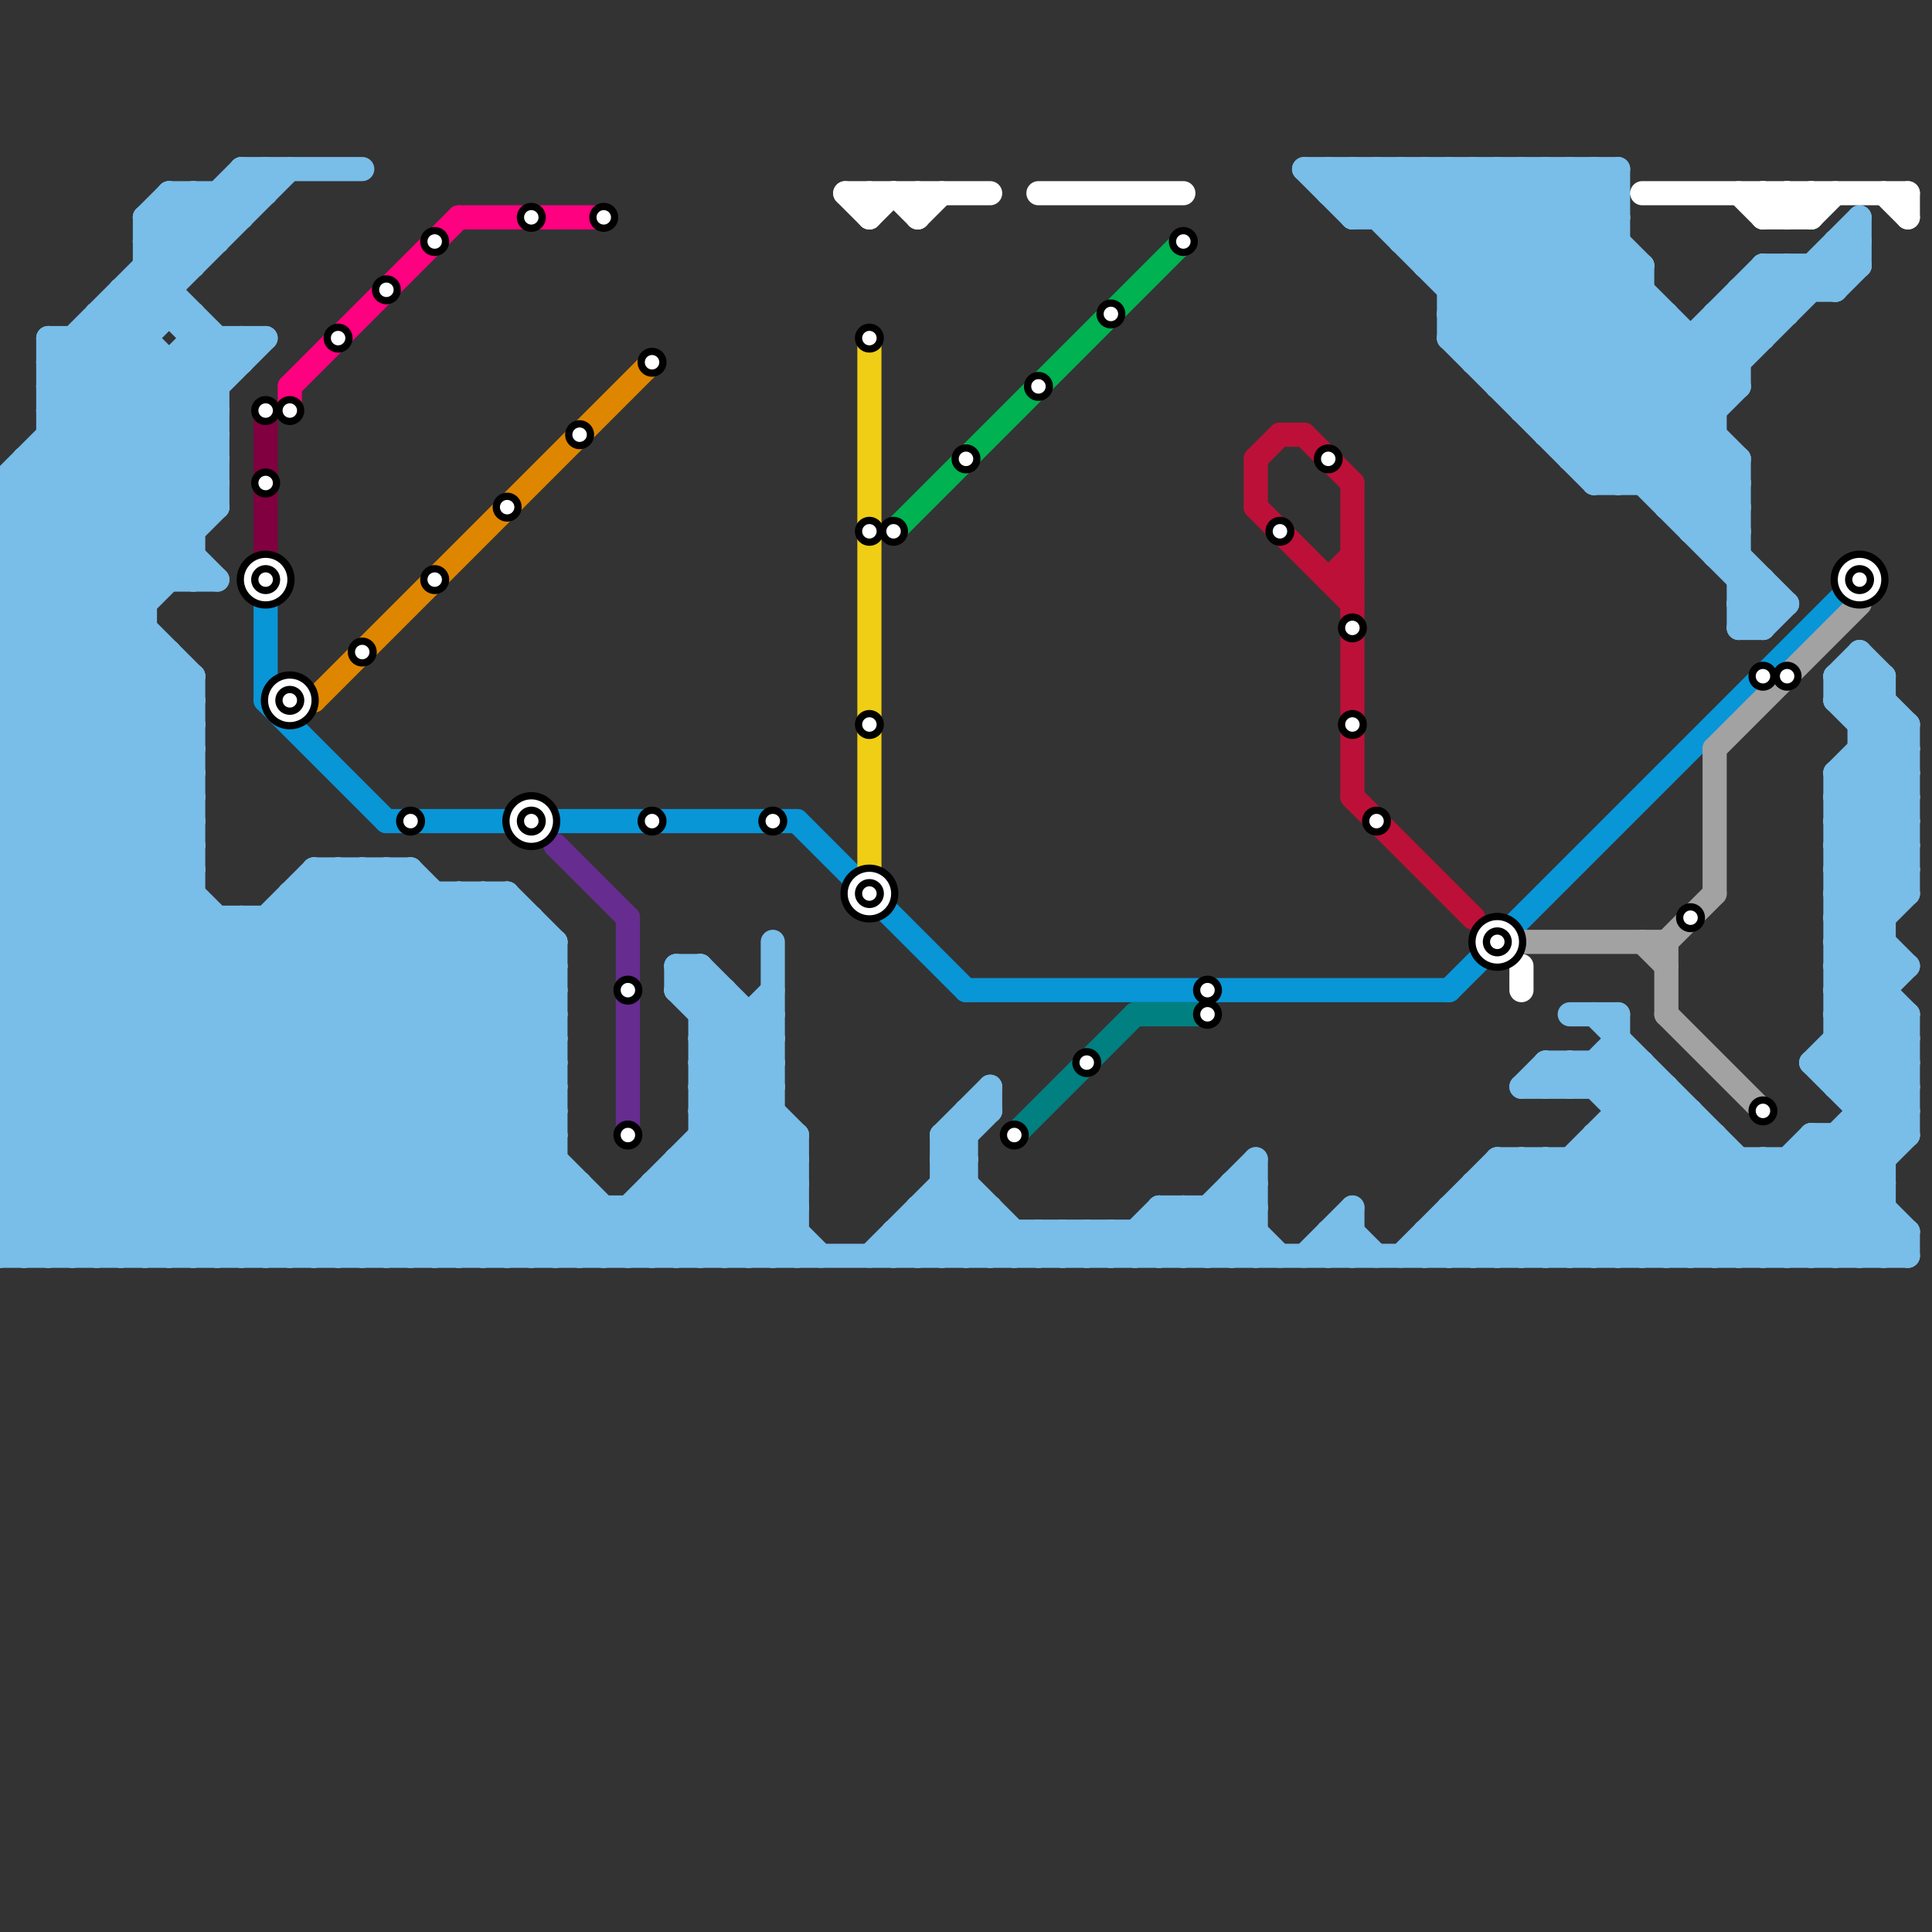 
<svg version="1.1" xmlns="http://www.w3.org/2000/svg" viewBox="0 0 80 80">
<rect x="0" y="0" width="80" height="80" fill="#333333" stroke="none"/>
<style>text { font: 1px Helvetica; font-weight: 600; white-space: pre; dominant-baseline: central; } line { stroke-width: 1; fill: none; stroke-linecap: round; stroke-linejoin: round; } .c0 { stroke: #79bde9 } .c1 { stroke: #800040 } .c2 { stroke: #0896d7 } .c3 { stroke: #ff0080 } .c4 { stroke: #df8600 } .c5 { stroke: #662c90 } .c6 { stroke: #ffffff } .c7 { stroke: #f0ce15 } .c8 { stroke: #00b251 } .c9 { stroke: #008080 } .c10 { stroke: #bd1038 } .c11 { stroke: #a2a2a2 }</style><defs><g id="wm-xf"><circle r="1.2" fill="#000"/><circle r="0.9" fill="#fff"/><circle r="0.6" fill="#000"/><circle r="0.3" fill="#fff"/></g><g id="wm"><circle r="0.6" fill="#000"/><circle r="0.3" fill="#fff"/></g></defs><line class="c0" x1="39" y1="47" x2="40" y2="47"/><line class="c0" x1="39" y1="49" x2="40" y2="49"/><line class="c0" x1="0" y1="35" x2="7" y2="28"/><line class="c0" x1="0" y1="30" x2="22" y2="52"/><line class="c0" x1="7" y1="8" x2="11" y2="8"/><line class="c0" x1="77" y1="30" x2="79" y2="30"/><line class="c0" x1="63" y1="17" x2="68" y2="12"/><line class="c0" x1="64" y1="18" x2="71" y2="18"/><line class="c0" x1="65" y1="18" x2="69" y2="14"/><line class="c0" x1="60" y1="14" x2="66" y2="20"/><line class="c0" x1="59" y1="10" x2="62" y2="7"/><line class="c0" x1="75" y1="48" x2="79" y2="52"/><line class="c0" x1="62" y1="48" x2="66" y2="52"/><line class="c0" x1="66" y1="20" x2="72" y2="20"/><line class="c0" x1="30" y1="52" x2="33" y2="49"/><line class="c0" x1="0" y1="40" x2="23" y2="40"/><line class="c0" x1="0" y1="42" x2="23" y2="42"/><line class="c0" x1="19" y1="37" x2="23" y2="41"/><line class="c0" x1="73" y1="48" x2="73" y2="52"/><line class="c0" x1="67" y1="44" x2="75" y2="52"/><line class="c0" x1="45" y1="52" x2="46" y2="51"/><line class="c0" x1="28" y1="41" x2="32" y2="45"/><line class="c0" x1="5" y1="12" x2="5" y2="52"/><line class="c0" x1="72" y1="24" x2="73" y2="24"/><line class="c0" x1="0" y1="40" x2="8" y2="32"/><line class="c0" x1="0" y1="20" x2="9" y2="20"/><line class="c0" x1="5" y1="52" x2="20" y2="37"/><line class="c0" x1="0" y1="42" x2="8" y2="34"/><line class="c0" x1="66" y1="7" x2="67" y2="8"/><line class="c0" x1="13" y1="36" x2="17" y2="36"/><line class="c0" x1="29" y1="43" x2="33" y2="47"/><line class="c0" x1="58" y1="7" x2="58" y2="10"/><line class="c0" x1="25" y1="52" x2="32" y2="45"/><line class="c0" x1="61" y1="14" x2="67" y2="8"/><line class="c0" x1="2" y1="16" x2="8" y2="22"/><line class="c0" x1="0" y1="48" x2="23" y2="48"/><line class="c0" x1="63" y1="17" x2="71" y2="17"/><line class="c0" x1="70" y1="22" x2="72" y2="22"/><line class="c0" x1="38" y1="50" x2="41" y2="50"/><line class="c0" x1="60" y1="14" x2="73" y2="14"/><line class="c0" x1="0" y1="23" x2="8" y2="23"/><line class="c0" x1="55" y1="51" x2="56" y2="52"/><line class="c0" x1="68" y1="20" x2="72" y2="16"/><line class="c0" x1="28" y1="40" x2="32" y2="44"/><line class="c0" x1="0" y1="46" x2="6" y2="52"/><line class="c0" x1="77" y1="31" x2="79" y2="33"/><line class="c0" x1="64" y1="45" x2="65" y2="44"/><line class="c0" x1="30" y1="41" x2="30" y2="52"/><line class="c0" x1="28" y1="49" x2="31" y2="52"/><line class="c0" x1="75" y1="47" x2="79" y2="47"/><line class="c0" x1="8" y1="8" x2="8" y2="11"/><line class="c0" x1="73" y1="11" x2="74" y2="12"/><line class="c0" x1="6" y1="10" x2="8" y2="8"/><line class="c0" x1="76" y1="47" x2="78" y2="49"/><line class="c0" x1="0" y1="49" x2="3" y2="52"/><line class="c0" x1="72" y1="25" x2="74" y2="25"/><line class="c0" x1="66" y1="47" x2="66" y2="52"/><line class="c0" x1="0" y1="28" x2="8" y2="36"/><line class="c0" x1="76" y1="33" x2="79" y2="30"/><line class="c0" x1="64" y1="7" x2="64" y2="18"/><line class="c0" x1="76" y1="35" x2="79" y2="32"/><line class="c0" x1="76" y1="37" x2="79" y2="34"/><line class="c0" x1="59" y1="11" x2="68" y2="11"/><line class="c0" x1="62" y1="16" x2="72" y2="16"/><line class="c0" x1="0" y1="28" x2="9" y2="19"/><line class="c0" x1="59" y1="52" x2="63" y2="48"/><line class="c0" x1="72" y1="26" x2="73" y2="25"/><line class="c0" x1="14" y1="36" x2="23" y2="45"/><line class="c0" x1="37" y1="51" x2="38" y2="52"/><line class="c0" x1="21" y1="52" x2="24" y2="49"/><line class="c0" x1="77" y1="46" x2="79" y2="46"/><line class="c0" x1="50" y1="50" x2="50" y2="52"/><line class="c0" x1="12" y1="37" x2="12" y2="52"/><line class="c0" x1="26" y1="50" x2="28" y2="52"/><line class="c0" x1="76" y1="32" x2="79" y2="35"/><line class="c0" x1="29" y1="44" x2="32" y2="44"/><line class="c0" x1="76" y1="36" x2="79" y2="36"/><line class="c0" x1="60" y1="50" x2="60" y2="52"/><line class="c0" x1="74" y1="48" x2="74" y2="52"/><line class="c0" x1="13" y1="36" x2="23" y2="46"/><line class="c0" x1="63" y1="16" x2="68" y2="11"/><line class="c0" x1="6" y1="10" x2="7" y2="11"/><line class="c0" x1="64" y1="7" x2="68" y2="11"/><line class="c0" x1="10" y1="7" x2="11" y2="8"/><line class="c0" x1="0" y1="24" x2="10" y2="14"/><line class="c0" x1="75" y1="47" x2="79" y2="51"/><line class="c0" x1="65" y1="52" x2="70" y2="47"/><line class="c0" x1="43" y1="51" x2="44" y2="52"/><line class="c0" x1="64" y1="52" x2="70" y2="46"/><line class="c0" x1="65" y1="7" x2="65" y2="19"/><line class="c0" x1="0" y1="42" x2="10" y2="52"/><line class="c0" x1="67" y1="20" x2="77" y2="10"/><line class="c0" x1="0" y1="32" x2="8" y2="32"/><line class="c0" x1="0" y1="34" x2="8" y2="34"/><line class="c0" x1="11" y1="7" x2="11" y2="8"/><line class="c0" x1="0" y1="45" x2="7" y2="52"/><line class="c0" x1="49" y1="52" x2="52" y2="49"/><line class="c0" x1="76" y1="29" x2="79" y2="32"/><line class="c0" x1="27" y1="49" x2="27" y2="52"/><line class="c0" x1="64" y1="44" x2="68" y2="44"/><line class="c0" x1="66" y1="42" x2="76" y2="52"/><line class="c0" x1="60" y1="12" x2="65" y2="7"/><line class="c0" x1="66" y1="7" x2="66" y2="20"/><line class="c0" x1="2" y1="15" x2="10" y2="15"/><line class="c0" x1="55" y1="51" x2="56" y2="51"/><line class="c0" x1="66" y1="44" x2="66" y2="45"/><line class="c0" x1="0" y1="31" x2="8" y2="23"/><line class="c0" x1="17" y1="52" x2="23" y2="46"/><line class="c0" x1="29" y1="42" x2="30" y2="41"/><line class="c0" x1="0" y1="21" x2="6" y2="15"/><line class="c0" x1="6" y1="9" x2="8" y2="11"/><line class="c0" x1="0" y1="33" x2="19" y2="52"/><line class="c0" x1="65" y1="44" x2="73" y2="52"/><line class="c0" x1="0" y1="34" x2="18" y2="52"/><line class="c0" x1="0" y1="27" x2="7" y2="27"/><line class="c0" x1="0" y1="51" x2="15" y2="36"/><line class="c0" x1="10" y1="52" x2="23" y2="39"/><line class="c0" x1="56" y1="51" x2="57" y2="52"/><line class="c0" x1="64" y1="48" x2="64" y2="52"/><line class="c0" x1="0" y1="37" x2="15" y2="52"/><line class="c0" x1="28" y1="40" x2="28" y2="41"/><line class="c0" x1="20" y1="37" x2="20" y2="52"/><line class="c0" x1="60" y1="7" x2="60" y2="14"/><line class="c0" x1="79" y1="42" x2="79" y2="47"/><line class="c0" x1="69" y1="52" x2="73" y2="48"/><line class="c0" x1="39" y1="49" x2="42" y2="52"/><line class="c0" x1="71" y1="52" x2="79" y2="44"/><line class="c0" x1="76" y1="38" x2="78" y2="40"/><line class="c0" x1="27" y1="50" x2="29" y2="52"/><line class="c0" x1="38" y1="52" x2="40" y2="50"/><line class="c0" x1="3" y1="14" x2="3" y2="52"/><line class="c0" x1="73" y1="11" x2="73" y2="14"/><line class="c0" x1="37" y1="52" x2="40" y2="49"/><line class="c0" x1="40" y1="46" x2="40" y2="52"/><line class="c0" x1="72" y1="25" x2="73" y2="24"/><line class="c0" x1="8" y1="15" x2="9" y2="16"/><line class="c0" x1="51" y1="49" x2="52" y2="50"/><line class="c0" x1="76" y1="40" x2="79" y2="43"/><line class="c0" x1="72" y1="12" x2="73" y2="13"/><line class="c0" x1="60" y1="12" x2="68" y2="12"/><line class="c0" x1="76" y1="33" x2="79" y2="33"/><line class="c0" x1="75" y1="11" x2="75" y2="12"/><line class="c0" x1="56" y1="8" x2="57" y2="7"/><line class="c0" x1="76" y1="35" x2="79" y2="35"/><line class="c0" x1="76" y1="37" x2="79" y2="37"/><line class="c0" x1="28" y1="48" x2="33" y2="48"/><line class="c0" x1="13" y1="37" x2="23" y2="47"/><line class="c0" x1="44" y1="51" x2="44" y2="52"/><line class="c0" x1="2" y1="17" x2="9" y2="24"/><line class="c0" x1="56" y1="9" x2="67" y2="9"/><line class="c0" x1="51" y1="52" x2="52" y2="51"/><line class="c0" x1="27" y1="49" x2="33" y2="49"/><line class="c0" x1="28" y1="41" x2="30" y2="41"/><line class="c0" x1="76" y1="12" x2="77" y2="11"/><line class="c0" x1="9" y1="14" x2="9" y2="21"/><line class="c0" x1="38" y1="50" x2="40" y2="52"/><line class="c0" x1="0" y1="31" x2="8" y2="31"/><line class="c0" x1="77" y1="31" x2="79" y2="31"/><line class="c0" x1="72" y1="12" x2="72" y2="16"/><line class="c0" x1="0" y1="33" x2="8" y2="33"/><line class="c0" x1="27" y1="49" x2="30" y2="52"/><line class="c0" x1="17" y1="36" x2="23" y2="42"/><line class="c0" x1="28" y1="48" x2="32" y2="52"/><line class="c0" x1="58" y1="10" x2="61" y2="7"/><line class="c0" x1="59" y1="51" x2="60" y2="52"/><line class="c0" x1="59" y1="7" x2="72" y2="20"/><line class="c0" x1="76" y1="34" x2="79" y2="34"/><line class="c0" x1="71" y1="13" x2="71" y2="23"/><line class="c0" x1="42" y1="52" x2="43" y2="51"/><line class="c0" x1="0" y1="39" x2="23" y2="39"/><line class="c0" x1="14" y1="52" x2="23" y2="43"/><line class="c0" x1="73" y1="11" x2="77" y2="11"/><line class="c0" x1="44" y1="52" x2="45" y2="51"/><line class="c0" x1="59" y1="11" x2="63" y2="7"/><line class="c0" x1="79" y1="30" x2="79" y2="37"/><line class="c0" x1="62" y1="52" x2="69" y2="45"/><line class="c0" x1="14" y1="36" x2="14" y2="52"/><line class="c0" x1="0" y1="26" x2="6" y2="26"/><line class="c0" x1="62" y1="16" x2="67" y2="11"/><line class="c0" x1="2" y1="16" x2="11" y2="7"/><line class="c0" x1="37" y1="51" x2="52" y2="51"/><line class="c0" x1="31" y1="42" x2="31" y2="52"/><line class="c0" x1="2" y1="19" x2="7" y2="24"/><line class="c0" x1="54" y1="52" x2="56" y2="50"/><line class="c0" x1="77" y1="27" x2="78" y2="28"/><line class="c0" x1="0" y1="22" x2="8" y2="14"/><line class="c0" x1="74" y1="11" x2="74" y2="13"/><line class="c0" x1="76" y1="29" x2="78" y2="29"/><line class="c0" x1="63" y1="45" x2="69" y2="45"/><line class="c0" x1="9" y1="38" x2="9" y2="52"/><line class="c0" x1="76" y1="10" x2="77" y2="10"/><line class="c0" x1="64" y1="44" x2="64" y2="45"/><line class="c0" x1="32" y1="52" x2="33" y2="51"/><line class="c0" x1="66" y1="20" x2="77" y2="9"/><line class="c0" x1="75" y1="44" x2="78" y2="47"/><line class="c0" x1="11" y1="38" x2="11" y2="52"/><line class="c0" x1="74" y1="52" x2="79" y2="47"/><line class="c0" x1="45" y1="51" x2="45" y2="52"/><line class="c0" x1="76" y1="39" x2="79" y2="42"/><line class="c0" x1="76" y1="43" x2="79" y2="43"/><line class="c0" x1="76" y1="41" x2="79" y2="44"/><line class="c0" x1="76" y1="45" x2="79" y2="45"/><line class="c0" x1="19" y1="52" x2="23" y2="48"/><line class="c0" x1="0" y1="49" x2="13" y2="36"/><line class="c0" x1="61" y1="50" x2="63" y2="52"/><line class="c0" x1="63" y1="7" x2="72" y2="16"/><line class="c0" x1="54" y1="7" x2="67" y2="7"/><line class="c0" x1="0" y1="41" x2="8" y2="33"/><line class="c0" x1="0" y1="25" x2="8" y2="33"/><line class="c0" x1="0" y1="43" x2="8" y2="35"/><line class="c0" x1="48" y1="50" x2="50" y2="52"/><line class="c0" x1="42" y1="51" x2="42" y2="52"/><line class="c0" x1="1" y1="52" x2="17" y2="36"/><line class="c0" x1="5" y1="13" x2="9" y2="17"/><line class="c0" x1="65" y1="48" x2="69" y2="52"/><line class="c0" x1="2" y1="14" x2="9" y2="21"/><line class="c0" x1="0" y1="40" x2="12" y2="52"/><line class="c0" x1="71" y1="13" x2="72" y2="14"/><line class="c0" x1="56" y1="9" x2="58" y2="7"/><line class="c0" x1="29" y1="43" x2="32" y2="43"/><line class="c0" x1="0" y1="41" x2="11" y2="52"/><line class="c0" x1="13" y1="36" x2="13" y2="52"/><line class="c0" x1="39" y1="48" x2="43" y2="52"/><line class="c0" x1="29" y1="47" x2="33" y2="47"/><line class="c0" x1="56" y1="7" x2="56" y2="9"/><line class="c0" x1="76" y1="38" x2="78" y2="38"/><line class="c0" x1="0" y1="44" x2="8" y2="52"/><line class="c0" x1="15" y1="36" x2="15" y2="52"/><line class="c0" x1="31" y1="52" x2="33" y2="50"/><line class="c0" x1="59" y1="51" x2="79" y2="51"/><line class="c0" x1="64" y1="18" x2="69" y2="13"/><line class="c0" x1="24" y1="49" x2="24" y2="52"/><line class="c0" x1="0" y1="49" x2="24" y2="49"/><line class="c0" x1="67" y1="45" x2="68" y2="44"/><line class="c0" x1="61" y1="49" x2="64" y2="52"/><line class="c0" x1="51" y1="49" x2="51" y2="52"/><line class="c0" x1="60" y1="14" x2="67" y2="7"/><line class="c0" x1="0" y1="32" x2="20" y2="52"/><line class="c0" x1="0" y1="52" x2="79" y2="52"/><line class="c0" x1="3" y1="52" x2="18" y2="37"/><line class="c0" x1="0" y1="48" x2="10" y2="38"/><line class="c0" x1="62" y1="48" x2="78" y2="48"/><line class="c0" x1="72" y1="12" x2="76" y2="12"/><line class="c0" x1="63" y1="48" x2="67" y2="52"/><line class="c0" x1="8" y1="14" x2="11" y2="14"/><line class="c0" x1="40" y1="52" x2="41" y2="51"/><line class="c0" x1="0" y1="47" x2="9" y2="38"/><line class="c0" x1="55" y1="51" x2="55" y2="52"/><line class="c0" x1="6" y1="9" x2="10" y2="9"/><line class="c0" x1="0" y1="44" x2="23" y2="44"/><line class="c0" x1="76" y1="29" x2="77" y2="28"/><line class="c0" x1="76" y1="10" x2="76" y2="12"/><line class="c0" x1="19" y1="37" x2="19" y2="52"/><line class="c0" x1="33" y1="47" x2="33" y2="52"/><line class="c0" x1="61" y1="49" x2="78" y2="49"/><line class="c0" x1="46" y1="51" x2="47" y2="52"/><line class="c0" x1="26" y1="50" x2="26" y2="52"/><line class="c0" x1="66" y1="19" x2="74" y2="11"/><line class="c0" x1="7" y1="27" x2="7" y2="52"/><line class="c0" x1="12" y1="52" x2="23" y2="41"/><line class="c0" x1="76" y1="42" x2="79" y2="42"/><line class="c0" x1="79" y1="51" x2="79" y2="52"/><line class="c0" x1="2" y1="14" x2="6" y2="14"/><line class="c0" x1="67" y1="46" x2="70" y2="46"/><line class="c0" x1="9" y1="8" x2="10" y2="9"/><line class="c0" x1="51" y1="50" x2="53" y2="52"/><line class="c0" x1="16" y1="36" x2="23" y2="43"/><line class="c0" x1="0" y1="24" x2="8" y2="32"/><line class="c0" x1="0" y1="26" x2="8" y2="34"/><line class="c0" x1="5" y1="12" x2="7" y2="12"/><line class="c0" x1="60" y1="11" x2="64" y2="7"/><line class="c0" x1="39" y1="52" x2="41" y2="50"/><line class="c0" x1="0" y1="26" x2="9" y2="17"/><line class="c0" x1="0" y1="29" x2="23" y2="52"/><line class="c0" x1="0" y1="24" x2="9" y2="24"/><line class="c0" x1="7" y1="52" x2="21" y2="38"/><line class="c0" x1="70" y1="52" x2="75" y2="47"/><line class="c0" x1="57" y1="7" x2="57" y2="9"/><line class="c0" x1="0" y1="31" x2="21" y2="52"/><line class="c0" x1="60" y1="13" x2="67" y2="20"/><line class="c0" x1="70" y1="46" x2="70" y2="52"/><line class="c0" x1="41" y1="45" x2="41" y2="46"/><line class="c0" x1="76" y1="28" x2="79" y2="31"/><line class="c0" x1="29" y1="42" x2="32" y2="42"/><line class="c0" x1="21" y1="37" x2="23" y2="39"/><line class="c0" x1="77" y1="29" x2="78" y2="28"/><line class="c0" x1="62" y1="49" x2="65" y2="52"/><line class="c0" x1="0" y1="46" x2="23" y2="46"/><line class="c0" x1="76" y1="39" x2="78" y2="39"/><line class="c0" x1="0" y1="48" x2="4" y2="52"/><line class="c0" x1="27" y1="52" x2="32" y2="47"/><line class="c0" x1="76" y1="41" x2="78" y2="41"/><line class="c0" x1="0" y1="23" x2="8" y2="31"/><line class="c0" x1="77" y1="45" x2="79" y2="43"/><line class="c0" x1="0" y1="30" x2="8" y2="30"/><line class="c0" x1="38" y1="50" x2="38" y2="52"/><line class="c0" x1="72" y1="48" x2="72" y2="52"/><line class="c0" x1="0" y1="23" x2="9" y2="14"/><line class="c0" x1="11" y1="38" x2="25" y2="52"/><line class="c0" x1="73" y1="48" x2="77" y2="52"/><line class="c0" x1="39" y1="50" x2="41" y2="52"/><line class="c0" x1="6" y1="52" x2="21" y2="37"/><line class="c0" x1="50" y1="52" x2="52" y2="50"/><line class="c0" x1="22" y1="38" x2="22" y2="52"/><line class="c0" x1="41" y1="52" x2="42" y2="51"/><line class="c0" x1="62" y1="7" x2="62" y2="16"/><line class="c0" x1="0" y1="36" x2="16" y2="52"/><line class="c0" x1="75" y1="44" x2="79" y2="40"/><line class="c0" x1="76" y1="42" x2="78" y2="40"/><line class="c0" x1="76" y1="44" x2="78" y2="42"/><line class="c0" x1="48" y1="50" x2="52" y2="50"/><line class="c0" x1="3" y1="14" x2="9" y2="20"/><line class="c0" x1="43" y1="52" x2="44" y2="51"/><line class="c0" x1="0" y1="25" x2="11" y2="14"/><line class="c0" x1="71" y1="13" x2="74" y2="13"/><line class="c0" x1="59" y1="7" x2="59" y2="11"/><line class="c0" x1="36" y1="52" x2="40" y2="48"/><line class="c0" x1="2" y1="18" x2="9" y2="18"/><line class="c0" x1="56" y1="7" x2="74" y2="25"/><line class="c0" x1="62" y1="48" x2="62" y2="52"/><line class="c0" x1="67" y1="7" x2="67" y2="20"/><line class="c0" x1="7" y1="8" x2="7" y2="13"/><line class="c0" x1="67" y1="42" x2="67" y2="52"/><line class="c0" x1="77" y1="28" x2="79" y2="30"/><line class="c0" x1="8" y1="52" x2="22" y2="38"/><line class="c0" x1="75" y1="44" x2="79" y2="44"/><line class="c0" x1="76" y1="36" x2="78" y2="38"/><line class="c0" x1="62" y1="7" x2="71" y2="16"/><line class="c0" x1="10" y1="38" x2="10" y2="52"/><line class="c0" x1="70" y1="22" x2="72" y2="20"/><line class="c0" x1="73" y1="26" x2="74" y2="25"/><line class="c0" x1="0" y1="25" x2="6" y2="25"/><line class="c0" x1="75" y1="11" x2="76" y2="12"/><line class="c0" x1="60" y1="7" x2="72" y2="19"/><line class="c0" x1="61" y1="7" x2="61" y2="15"/><line class="c0" x1="29" y1="45" x2="32" y2="42"/><line class="c0" x1="12" y1="38" x2="26" y2="52"/><line class="c0" x1="48" y1="50" x2="48" y2="52"/><line class="c0" x1="74" y1="48" x2="78" y2="52"/><line class="c0" x1="72" y1="19" x2="72" y2="26"/><line class="c0" x1="0" y1="45" x2="23" y2="45"/><line class="c0" x1="41" y1="50" x2="41" y2="52"/><line class="c0" x1="0" y1="47" x2="23" y2="47"/><line class="c0" x1="66" y1="52" x2="71" y2="47"/><line class="c0" x1="56" y1="50" x2="56" y2="52"/><line class="c0" x1="73" y1="24" x2="73" y2="26"/><line class="c0" x1="78" y1="28" x2="78" y2="52"/><line class="c0" x1="0" y1="29" x2="8" y2="29"/><line class="c0" x1="47" y1="51" x2="47" y2="52"/><line class="c0" x1="4" y1="13" x2="8" y2="13"/><line class="c0" x1="61" y1="49" x2="61" y2="52"/><line class="c0" x1="75" y1="47" x2="75" y2="52"/><line class="c0" x1="4" y1="14" x2="9" y2="19"/><line class="c0" x1="66" y1="44" x2="74" y2="52"/><line class="c0" x1="55" y1="8" x2="56" y2="7"/><line class="c0" x1="0" y1="45" x2="8" y2="37"/><line class="c0" x1="51" y1="49" x2="52" y2="49"/><line class="c0" x1="29" y1="46" x2="33" y2="50"/><line class="c0" x1="70" y1="14" x2="70" y2="22"/><line class="c0" x1="39" y1="47" x2="39" y2="52"/><line class="c0" x1="0" y1="35" x2="17" y2="52"/><line class="c0" x1="12" y1="37" x2="27" y2="52"/><line class="c0" x1="9" y1="52" x2="22" y2="39"/><line class="c0" x1="71" y1="14" x2="72" y2="15"/><line class="c0" x1="23" y1="52" x2="25" y2="50"/><line class="c0" x1="10" y1="7" x2="10" y2="9"/><line class="c0" x1="64" y1="48" x2="68" y2="52"/><line class="c0" x1="73" y1="12" x2="74" y2="13"/><line class="c0" x1="0" y1="34" x2="7" y2="27"/><line class="c0" x1="64" y1="44" x2="65" y2="45"/><line class="c0" x1="55" y1="8" x2="67" y2="8"/><line class="c0" x1="61" y1="15" x2="72" y2="15"/><line class="c0" x1="76" y1="38" x2="79" y2="35"/><line class="c0" x1="76" y1="40" x2="79" y2="37"/><line class="c0" x1="6" y1="11" x2="8" y2="11"/><line class="c0" x1="68" y1="44" x2="68" y2="52"/><line class="c0" x1="76" y1="35" x2="78" y2="37"/><line class="c0" x1="76" y1="28" x2="77" y2="27"/><line class="c0" x1="20" y1="52" x2="23" y2="49"/><line class="c0" x1="70" y1="21" x2="72" y2="19"/><line class="c0" x1="8" y1="8" x2="9" y2="9"/><line class="c0" x1="60" y1="13" x2="69" y2="13"/><line class="c0" x1="76" y1="33" x2="79" y2="36"/><line class="c0" x1="76" y1="37" x2="79" y2="40"/><line class="c0" x1="40" y1="46" x2="41" y2="46"/><line class="c0" x1="76" y1="52" x2="78" y2="50"/><line class="c0" x1="0" y1="37" x2="8" y2="29"/><line class="c0" x1="76" y1="32" x2="79" y2="32"/><line class="c0" x1="0" y1="39" x2="8" y2="31"/><line class="c0" x1="29" y1="44" x2="32" y2="41"/><line class="c0" x1="55" y1="7" x2="73" y2="25"/><line class="c0" x1="0" y1="51" x2="33" y2="51"/><line class="c0" x1="7" y1="9" x2="8" y2="10"/><line class="c0" x1="29" y1="48" x2="33" y2="52"/><line class="c0" x1="60" y1="13" x2="66" y2="7"/><line class="c0" x1="5" y1="12" x2="6" y2="13"/><line class="c0" x1="0" y1="52" x2="16" y2="36"/><line class="c0" x1="0" y1="28" x2="8" y2="28"/><line class="c0" x1="76" y1="34" x2="79" y2="37"/><line class="c0" x1="0" y1="22" x2="8" y2="22"/><line class="c0" x1="37" y1="51" x2="37" y2="52"/><line class="c0" x1="49" y1="50" x2="51" y2="52"/><line class="c0" x1="8" y1="28" x2="8" y2="52"/><line class="c0" x1="72" y1="26" x2="73" y2="26"/><line class="c0" x1="6" y1="9" x2="7" y2="8"/><line class="c0" x1="0" y1="20" x2="0" y2="52"/><line class="c0" x1="0" y1="36" x2="8" y2="28"/><line class="c0" x1="6" y1="9" x2="6" y2="52"/><line class="c0" x1="0" y1="38" x2="8" y2="30"/><line class="c0" x1="69" y1="45" x2="69" y2="52"/><line class="c0" x1="60" y1="51" x2="61" y2="52"/><line class="c0" x1="10" y1="38" x2="24" y2="52"/><line class="c0" x1="29" y1="45" x2="33" y2="49"/><line class="c0" x1="78" y1="52" x2="79" y2="51"/><line class="c0" x1="8" y1="13" x2="8" y2="24"/><line class="c0" x1="18" y1="52" x2="23" y2="47"/><line class="c0" x1="2" y1="18" x2="8" y2="24"/><line class="c0" x1="61" y1="7" x2="71" y2="17"/><line class="c0" x1="29" y1="47" x2="34" y2="52"/><line class="c0" x1="72" y1="25" x2="73" y2="26"/><line class="c0" x1="71" y1="47" x2="71" y2="52"/><line class="c0" x1="58" y1="52" x2="62" y2="48"/><line class="c0" x1="65" y1="44" x2="65" y2="45"/><line class="c0" x1="77" y1="9" x2="77" y2="11"/><line class="c0" x1="77" y1="30" x2="78" y2="29"/><line class="c0" x1="60" y1="52" x2="64" y2="48"/><line class="c0" x1="76" y1="32" x2="78" y2="30"/><line class="c0" x1="69" y1="21" x2="72" y2="21"/><line class="c0" x1="46" y1="51" x2="46" y2="52"/><line class="c0" x1="2" y1="17" x2="9" y2="17"/><line class="c0" x1="0" y1="43" x2="9" y2="52"/><line class="c0" x1="76" y1="39" x2="79" y2="36"/><line class="c0" x1="0" y1="37" x2="8" y2="37"/><line class="c0" x1="68" y1="52" x2="72" y2="48"/><line class="c0" x1="2" y1="15" x2="10" y2="7"/><line class="c0" x1="76" y1="43" x2="79" y2="46"/><line class="c0" x1="13" y1="52" x2="23" y2="42"/><line class="c0" x1="65" y1="48" x2="65" y2="52"/><line class="c0" x1="76" y1="28" x2="76" y2="29"/><line class="c0" x1="6" y1="11" x2="10" y2="15"/><line class="c0" x1="48" y1="51" x2="49" y2="52"/><line class="c0" x1="2" y1="14" x2="2" y2="52"/><line class="c0" x1="76" y1="40" x2="79" y2="40"/><line class="c0" x1="43" y1="51" x2="43" y2="52"/><line class="c0" x1="54" y1="7" x2="56" y2="9"/><line class="c0" x1="0" y1="20" x2="8" y2="28"/><line class="c0" x1="68" y1="11" x2="68" y2="20"/><line class="c0" x1="0" y1="22" x2="8" y2="30"/><line class="c0" x1="39" y1="48" x2="41" y2="46"/><line class="c0" x1="55" y1="52" x2="56" y2="51"/><line class="c0" x1="74" y1="11" x2="75" y2="12"/><line class="c0" x1="0" y1="50" x2="33" y2="50"/><line class="c0" x1="0" y1="36" x2="8" y2="36"/><line class="c0" x1="11" y1="52" x2="23" y2="40"/><line class="c0" x1="28" y1="48" x2="28" y2="52"/><line class="c0" x1="48" y1="52" x2="52" y2="48"/><line class="c0" x1="0" y1="50" x2="14" y2="36"/><line class="c0" x1="29" y1="40" x2="29" y2="52"/><line class="c0" x1="77" y1="32" x2="79" y2="34"/><line class="c0" x1="38" y1="51" x2="39" y2="52"/><line class="c0" x1="0" y1="20" x2="7" y2="13"/><line class="c0" x1="4" y1="52" x2="19" y2="37"/><line class="c0" x1="21" y1="37" x2="21" y2="52"/><line class="c0" x1="58" y1="7" x2="72" y2="21"/><line class="c0" x1="16" y1="36" x2="16" y2="52"/><line class="c0" x1="76" y1="34" x2="79" y2="31"/><line class="c0" x1="69" y1="21" x2="71" y2="19"/><line class="c0" x1="26" y1="52" x2="32" y2="46"/><line class="c0" x1="64" y1="17" x2="68" y2="13"/><line class="c0" x1="65" y1="42" x2="67" y2="42"/><line class="c0" x1="29" y1="44" x2="33" y2="48"/><line class="c0" x1="0" y1="21" x2="9" y2="21"/><line class="c0" x1="0" y1="30" x2="9" y2="21"/><line class="c0" x1="25" y1="50" x2="25" y2="52"/><line class="c0" x1="57" y1="9" x2="59" y2="7"/><line class="c0" x1="66" y1="48" x2="70" y2="52"/><line class="c0" x1="76" y1="47" x2="76" y2="52"/><line class="c0" x1="1" y1="19" x2="6" y2="24"/><line class="c0" x1="61" y1="52" x2="68" y2="45"/><line class="c0" x1="7" y1="15" x2="7" y2="24"/><line class="c0" x1="63" y1="45" x2="64" y2="44"/><line class="c0" x1="7" y1="8" x2="9" y2="10"/><line class="c0" x1="77" y1="27" x2="77" y2="52"/><line class="c0" x1="29" y1="46" x2="32" y2="43"/><line class="c0" x1="20" y1="37" x2="23" y2="40"/><line class="c0" x1="4" y1="13" x2="4" y2="52"/><line class="c0" x1="12" y1="37" x2="21" y2="37"/><line class="c0" x1="47" y1="52" x2="49" y2="50"/><line class="c0" x1="2" y1="16" x2="9" y2="16"/><line class="c0" x1="22" y1="52" x2="24" y2="50"/><line class="c0" x1="0" y1="47" x2="5" y2="52"/><line class="c0" x1="76" y1="32" x2="76" y2="45"/><line class="c0" x1="76" y1="42" x2="79" y2="45"/><line class="c0" x1="76" y1="44" x2="79" y2="47"/><line class="c0" x1="29" y1="52" x2="33" y2="48"/><line class="c0" x1="50" y1="50" x2="52" y2="52"/><line class="c0" x1="0" y1="50" x2="2" y2="52"/><line class="c0" x1="60" y1="50" x2="62" y2="52"/><line class="c0" x1="0" y1="44" x2="8" y2="36"/><line class="c0" x1="0" y1="46" x2="8" y2="38"/><line class="c0" x1="76" y1="45" x2="79" y2="42"/><line class="c0" x1="16" y1="52" x2="23" y2="45"/><line class="c0" x1="69" y1="13" x2="69" y2="21"/><line class="c0" x1="0" y1="51" x2="1" y2="52"/><line class="c0" x1="32" y1="39" x2="32" y2="52"/><line class="c0" x1="0" y1="32" x2="6" y2="26"/><line class="c0" x1="71" y1="22" x2="72" y2="21"/><line class="c0" x1="0" y1="21" x2="8" y2="29"/><line class="c0" x1="6" y1="10" x2="9" y2="10"/><line class="c0" x1="39" y1="47" x2="41" y2="45"/><line class="c0" x1="29" y1="40" x2="32" y2="43"/><line class="c0" x1="39" y1="48" x2="40" y2="48"/><line class="c0" x1="44" y1="51" x2="45" y2="52"/><line class="c0" x1="52" y1="48" x2="52" y2="52"/><line class="c0" x1="0" y1="35" x2="8" y2="35"/><line class="c0" x1="17" y1="36" x2="17" y2="52"/><line class="c0" x1="4" y1="13" x2="9" y2="18"/><line class="c0" x1="62" y1="15" x2="67" y2="10"/><line class="c0" x1="1" y1="19" x2="1" y2="52"/><line class="c0" x1="0" y1="39" x2="13" y2="52"/><line class="c0" x1="72" y1="13" x2="73" y2="14"/><line class="c0" x1="76" y1="10" x2="77" y2="11"/><line class="c0" x1="77" y1="47" x2="78" y2="48"/><line class="c0" x1="28" y1="41" x2="29" y2="40"/><line class="c0" x1="71" y1="23" x2="72" y2="23"/><line class="c0" x1="75" y1="52" x2="78" y2="49"/><line class="c0" x1="59" y1="51" x2="59" y2="52"/><line class="c0" x1="15" y1="52" x2="23" y2="44"/><line class="c0" x1="67" y1="52" x2="71" y2="48"/><line class="c0" x1="0" y1="41" x2="23" y2="41"/><line class="c0" x1="15" y1="36" x2="23" y2="44"/><line class="c0" x1="10" y1="14" x2="10" y2="15"/><line class="c0" x1="0" y1="43" x2="23" y2="43"/><line class="c0" x1="58" y1="9" x2="60" y2="7"/><line class="c0" x1="28" y1="52" x2="33" y2="47"/><line class="c0" x1="76" y1="28" x2="78" y2="28"/><line class="c0" x1="39" y1="47" x2="40" y2="48"/><line class="c0" x1="69" y1="20" x2="71" y2="18"/><line class="c0" x1="2" y1="17" x2="12" y2="7"/><line class="c0" x1="65" y1="45" x2="67" y2="43"/><line class="c0" x1="46" y1="52" x2="48" y2="50"/><line class="c0" x1="63" y1="7" x2="63" y2="17"/><line class="c0" x1="49" y1="50" x2="49" y2="52"/><line class="c0" x1="9" y1="8" x2="9" y2="10"/><line class="c0" x1="0" y1="27" x2="9" y2="18"/><line class="c0" x1="66" y1="45" x2="67" y2="44"/><line class="c0" x1="28" y1="40" x2="29" y2="40"/><line class="c0" x1="63" y1="48" x2="63" y2="52"/><line class="c0" x1="63" y1="52" x2="69" y2="46"/><line class="c0" x1="72" y1="52" x2="79" y2="45"/><line class="c0" x1="1" y1="20" x2="6" y2="25"/><line class="c0" x1="76" y1="41" x2="78" y2="39"/><line class="c0" x1="60" y1="50" x2="78" y2="50"/><line class="c0" x1="2" y1="52" x2="17" y2="37"/><line class="c0" x1="66" y1="47" x2="71" y2="52"/><line class="c0" x1="65" y1="7" x2="67" y2="9"/><line class="c0" x1="58" y1="10" x2="67" y2="10"/><line class="c0" x1="23" y1="39" x2="23" y2="52"/><line class="c0" x1="2" y1="15" x2="8" y2="21"/><line class="c0" x1="61" y1="15" x2="67" y2="9"/><line class="c0" x1="0" y1="38" x2="22" y2="38"/><line class="c0" x1="29" y1="46" x2="32" y2="46"/><line class="c0" x1="0" y1="38" x2="14" y2="52"/><line class="c0" x1="67" y1="47" x2="72" y2="52"/><line class="c0" x1="10" y1="7" x2="15" y2="7"/><line class="c0" x1="1" y1="19" x2="9" y2="19"/><line class="c0" x1="24" y1="52" x2="32" y2="44"/><line class="c0" x1="73" y1="52" x2="79" y2="46"/><line class="c0" x1="18" y1="37" x2="18" y2="52"/><line class="c0" x1="0" y1="27" x2="8" y2="35"/><line class="c0" x1="45" y1="51" x2="46" y2="52"/><line class="c0" x1="6" y1="12" x2="9" y2="15"/><line class="c0" x1="55" y1="7" x2="55" y2="8"/><line class="c0" x1="76" y1="36" x2="79" y2="33"/><line class="c0" x1="0" y1="33" x2="6" y2="27"/><line class="c0" x1="66" y1="47" x2="71" y2="47"/><line class="c0" x1="65" y1="19" x2="72" y2="19"/><line class="c0" x1="0" y1="29" x2="9" y2="20"/><line class="c0" x1="71" y1="23" x2="72" y2="22"/><line class="c0" x1="47" y1="51" x2="48" y2="52"/><line class="c0" x1="57" y1="7" x2="72" y2="22"/><line class="c0" x1="65" y1="19" x2="73" y2="11"/><line class="c0" x1="29" y1="43" x2="30" y2="42"/><line class="c0" x1="77" y1="52" x2="78" y2="51"/><line class="c0" x1="29" y1="45" x2="32" y2="45"/><line class="c1" x1="11" y1="17" x2="11" y2="24"/><line class="c2" x1="11" y1="29" x2="16" y2="34"/><line class="c2" x1="40" y1="41" x2="60" y2="41"/><line class="c2" x1="11" y1="25" x2="11" y2="29"/><line class="c2" x1="16" y1="34" x2="33" y2="34"/><line class="c2" x1="60" y1="41" x2="77" y2="24"/><line class="c2" x1="33" y1="34" x2="40" y2="41"/><line class="c3" x1="12" y1="16" x2="19" y2="9"/><line class="c3" x1="12" y1="16" x2="12" y2="17"/><line class="c3" x1="19" y1="9" x2="25" y2="9"/><line class="c4" x1="13" y1="29" x2="27" y2="15"/><line class="c4" x1="12" y1="29" x2="13" y2="29"/><line class="c5" x1="26" y1="38" x2="26" y2="47"/><line class="c5" x1="23" y1="35" x2="26" y2="38"/><line class="c6" x1="38" y1="8" x2="38" y2="9"/><line class="c6" x1="73" y1="9" x2="75" y2="9"/><line class="c6" x1="72" y1="8" x2="73" y2="9"/><line class="c6" x1="74" y1="9" x2="75" y2="8"/><line class="c6" x1="74" y1="8" x2="74" y2="9"/><line class="c6" x1="73" y1="8" x2="73" y2="9"/><line class="c6" x1="37" y1="8" x2="38" y2="9"/><line class="c6" x1="63" y1="40" x2="63" y2="41"/><line class="c6" x1="36" y1="8" x2="36" y2="9"/><line class="c6" x1="75" y1="9" x2="76" y2="8"/><line class="c6" x1="79" y1="8" x2="79" y2="9"/><line class="c6" x1="68" y1="8" x2="79" y2="8"/><line class="c6" x1="36" y1="9" x2="37" y2="8"/><line class="c6" x1="78" y1="8" x2="79" y2="9"/><line class="c6" x1="75" y1="8" x2="75" y2="9"/><line class="c6" x1="35" y1="8" x2="36" y2="9"/><line class="c6" x1="35" y1="8" x2="41" y2="8"/><line class="c6" x1="74" y1="8" x2="75" y2="9"/><line class="c6" x1="73" y1="9" x2="74" y2="8"/><line class="c6" x1="43" y1="8" x2="49" y2="8"/><line class="c6" x1="73" y1="8" x2="74" y2="9"/><line class="c6" x1="38" y1="9" x2="39" y2="8"/><line class="c7" x1="36" y1="14" x2="36" y2="36"/><line class="c8" x1="37" y1="22" x2="49" y2="10"/><line class="c9" x1="47" y1="42" x2="50" y2="42"/><line class="c9" x1="42" y1="47" x2="47" y2="42"/><line class="c10" x1="52" y1="21" x2="56" y2="25"/><line class="c10" x1="56" y1="20" x2="56" y2="33"/><line class="c10" x1="52" y1="19" x2="53" y2="18"/><line class="c10" x1="52" y1="19" x2="52" y2="21"/><line class="c10" x1="54" y1="18" x2="56" y2="20"/><line class="c10" x1="55" y1="24" x2="56" y2="24"/><line class="c10" x1="56" y1="33" x2="61" y2="38"/><line class="c10" x1="55" y1="24" x2="56" y2="23"/><line class="c10" x1="53" y1="18" x2="54" y2="18"/><line class="c11" x1="69" y1="39" x2="71" y2="37"/><line class="c11" x1="69" y1="42" x2="73" y2="46"/><line class="c11" x1="71" y1="31" x2="77" y2="25"/><line class="c11" x1="71" y1="31" x2="71" y2="37"/><line class="c11" x1="68" y1="39" x2="69" y2="40"/><line class="c11" x1="63" y1="39" x2="69" y2="39"/><line class="c11" x1="69" y1="39" x2="69" y2="42"/>

<use x="11" y="17" href="#wm"/><use x="11" y="20" href="#wm"/><use x="11" y="24" href="#wm-xf"/><use x="12" y="17" href="#wm"/><use x="12" y="29" href="#wm-xf"/><use x="14" y="14" href="#wm"/><use x="15" y="27" href="#wm"/><use x="16" y="12" href="#wm"/><use x="17" y="34" href="#wm"/><use x="18" y="10" href="#wm"/><use x="18" y="24" href="#wm"/><use x="21" y="21" href="#wm"/><use x="22" y="34" href="#wm-xf"/><use x="22" y="9" href="#wm"/><use x="24" y="18" href="#wm"/><use x="25" y="9" href="#wm"/><use x="26" y="41" href="#wm"/><use x="26" y="47" href="#wm"/><use x="27" y="15" href="#wm"/><use x="27" y="34" href="#wm"/><use x="32" y="34" href="#wm"/><use x="36" y="14" href="#wm"/><use x="36" y="22" href="#wm"/><use x="36" y="30" href="#wm"/><use x="36" y="37" href="#wm-xf"/><use x="37" y="22" href="#wm"/><use x="40" y="19" href="#wm"/><use x="42" y="47" href="#wm"/><use x="43" y="16" href="#wm"/><use x="45" y="44" href="#wm"/><use x="46" y="13" href="#wm"/><use x="49" y="10" href="#wm"/><use x="50" y="41" href="#wm"/><use x="50" y="42" href="#wm"/><use x="53" y="22" href="#wm"/><use x="55" y="19" href="#wm"/><use x="56" y="26" href="#wm"/><use x="56" y="30" href="#wm"/><use x="57" y="34" href="#wm"/><use x="62" y="39" href="#wm-xf"/><use x="70" y="38" href="#wm"/><use x="73" y="28" href="#wm"/><use x="73" y="46" href="#wm"/><use x="74" y="28" href="#wm"/><use x="77" y="24" href="#wm-xf"/>
</svg>

